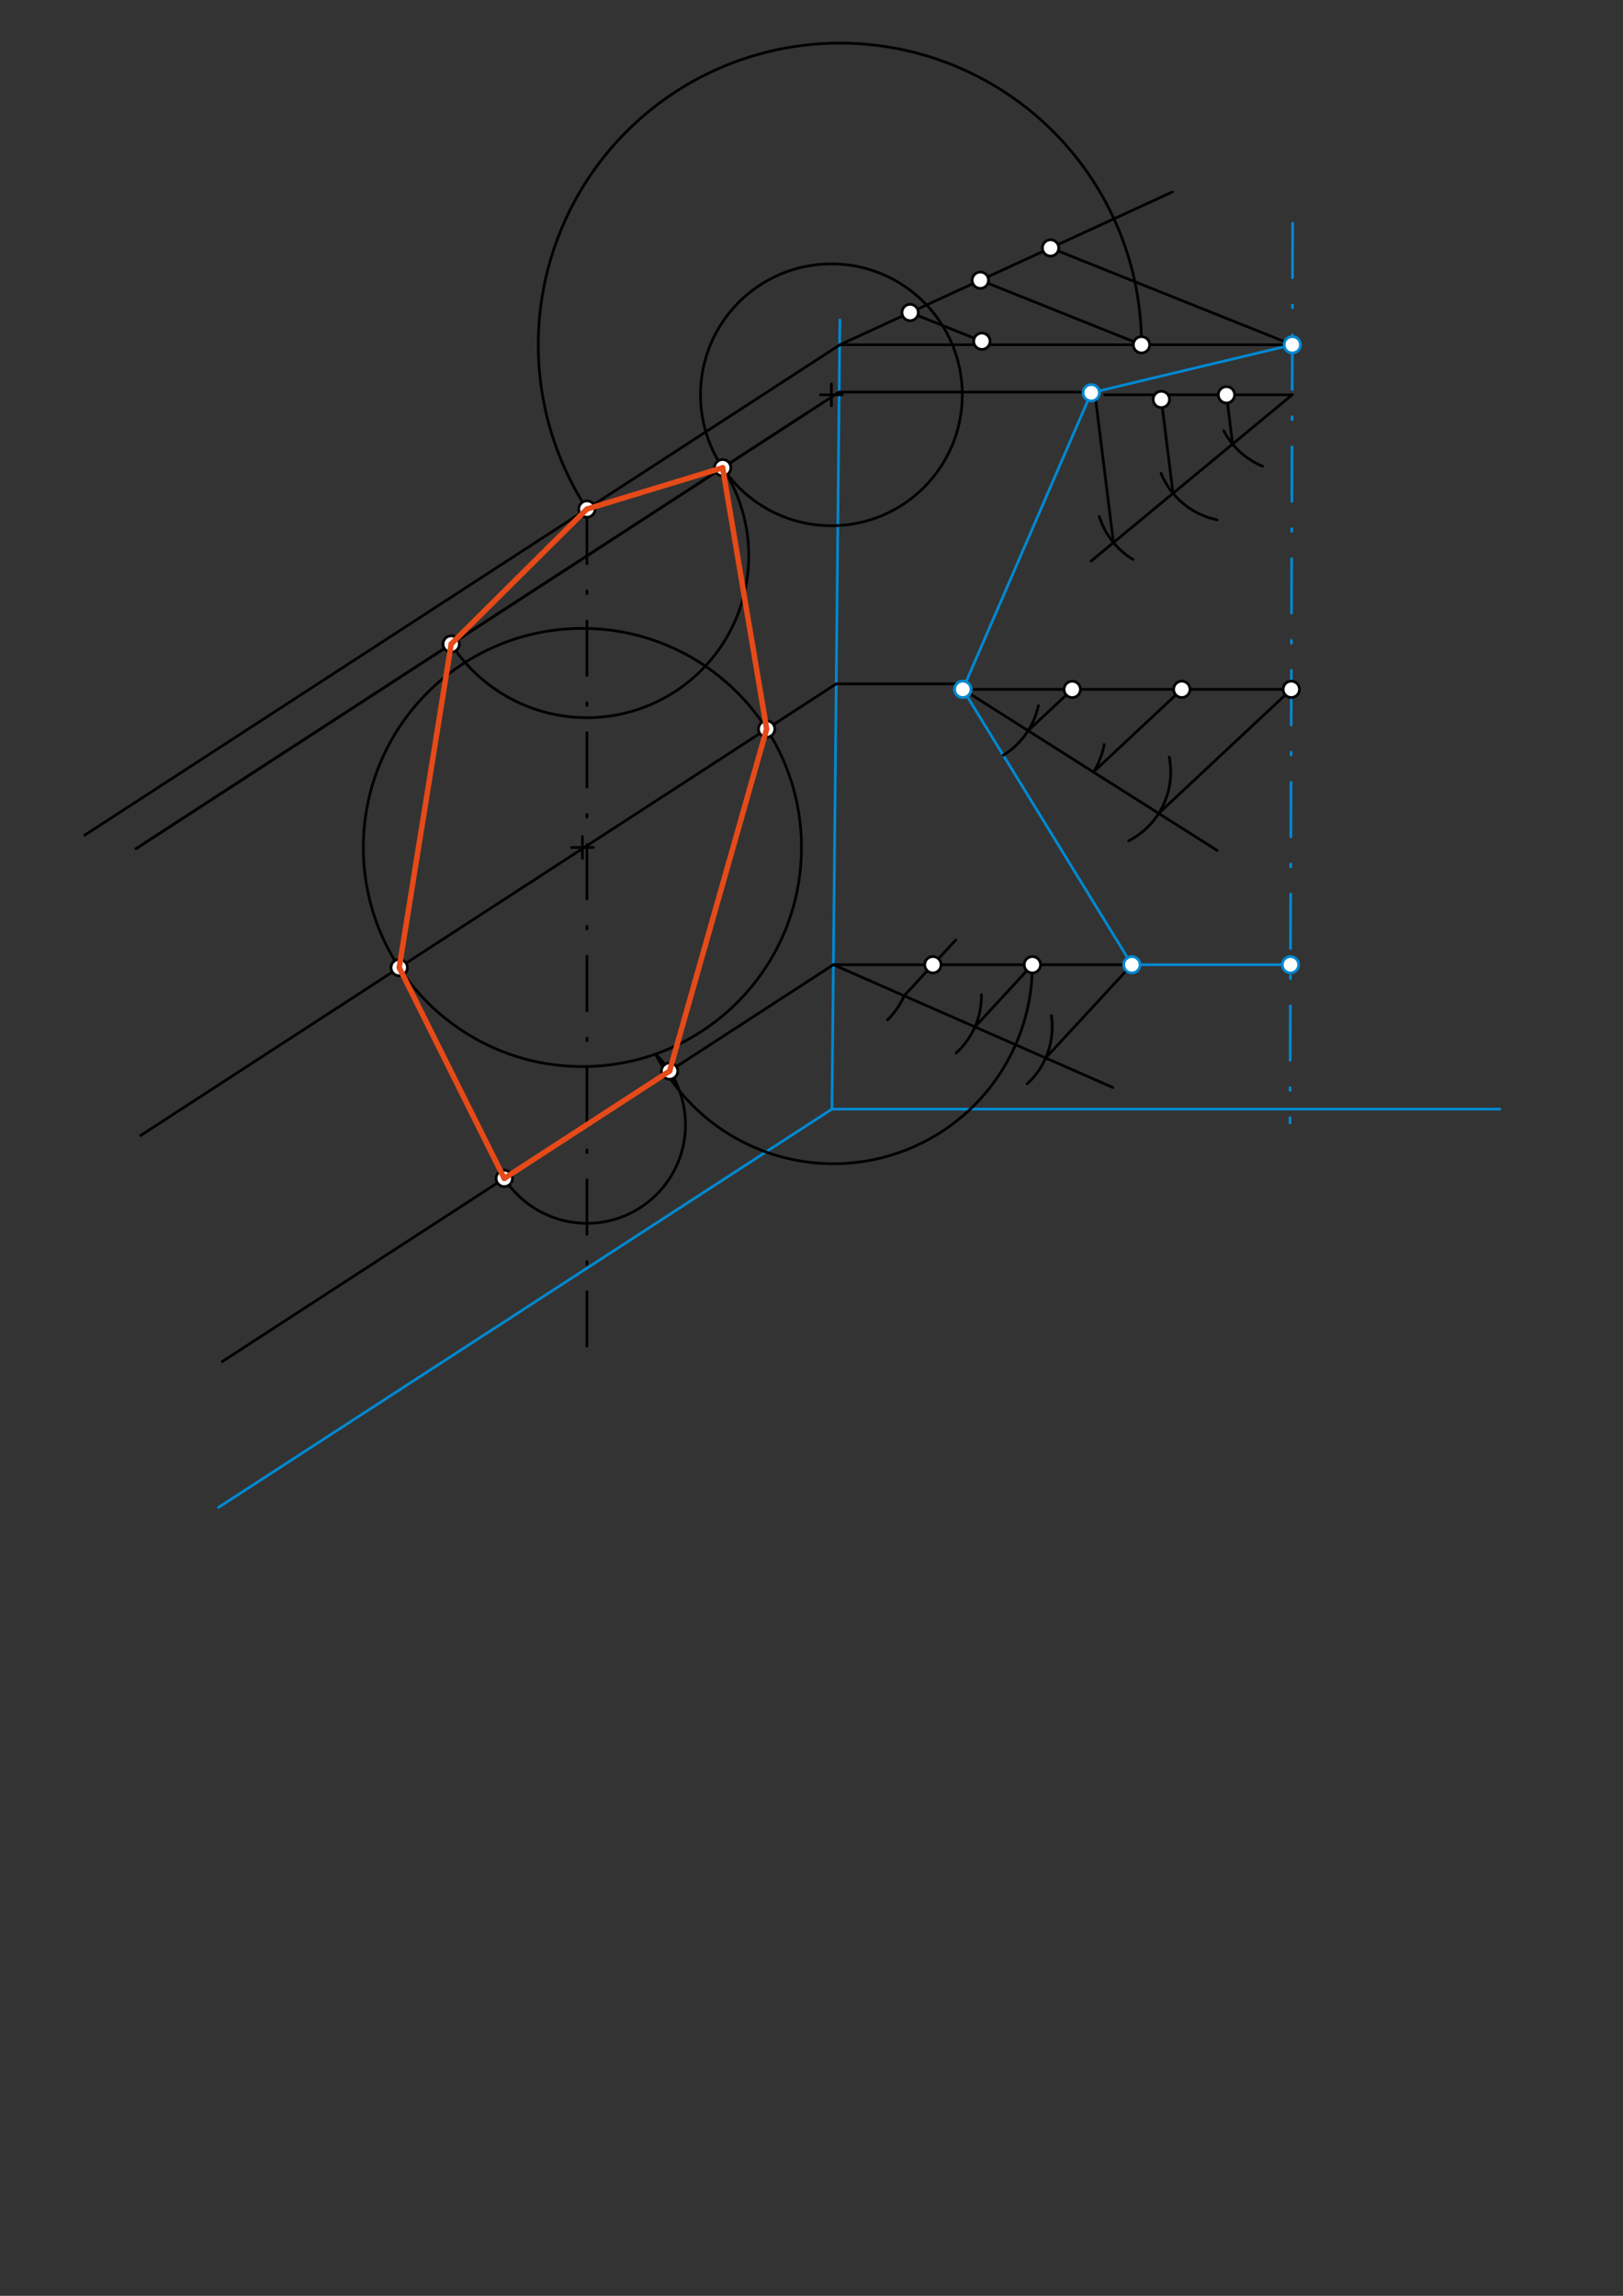 <svg xmlns="http://www.w3.org/2000/svg" class="svg--1it" height="100%" preserveAspectRatio="xMidYMid meet" viewBox="0 0 595.276 841.89" width="100%"><rect x="0" y="0" width="595.276" height="841.89" fill="#333333" stroke="none"/><defs><marker id="marker-arrow" markerHeight="16" markerUnits="userSpaceOnUse" markerWidth="24" orient="auto-start-reverse" refX="24" refY="4" viewBox="0 0 24 8"><path d="M 0 0 L 24 4 L 0 8 z" stroke="inherit"></path></marker></defs><g class="aux-layer--1FB"><g class="element--2qn"><line stroke="#0288D1" stroke-dasharray="none" stroke-linecap="round" stroke-width="1" x1="308.054" x2="305.131" y1="117.325" y2="406.71"></line></g><g class="element--2qn"><line stroke="#0288D1" stroke-dasharray="none" stroke-linecap="round" stroke-width="1" x1="305.131" x2="550.141" y1="406.71" y2="406.71"></line></g><g class="element--2qn"><line stroke="#0288D1" stroke-dasharray="none" stroke-linecap="round" stroke-width="1" x1="305.131" x2="80.141" y1="406.71" y2="552.781"></line></g><g class="element--2qn"><line stroke="#0288D1" stroke-dasharray="none" stroke-linecap="round" stroke-width="1" x1="366.952" x2="415.141" y1="275.281" y2="353.781"></line></g><g class="element--2qn"><line stroke="#0288D1" stroke-dasharray="none" stroke-linecap="round" stroke-width="1" x1="366.952" x2="353.141" y1="275.281" y2="252.781"></line></g><g class="element--2qn"><line stroke="#0288D1" stroke-dasharray="20, 10, 1, 10" stroke-linecap="round" stroke-width="1" x1="474.12" x2="473.141" y1="81.852" y2="411.766"></line></g><g class="element--2qn"><line stroke="#0288D1" stroke-dasharray="none" stroke-linecap="round" stroke-width="1" x1="400.242" x2="473.987" y1="144.032" y2="126.435"></line></g><g class="element--2qn"><line stroke="#0288D1" stroke-dasharray="none" stroke-linecap="round" stroke-width="1" x1="400.242" x2="353.141" y1="144.032" y2="252.781"></line></g><g class="element--2qn"><line stroke="#0288D1" stroke-dasharray="none" stroke-linecap="round" stroke-width="1" x1="415.141" x2="473.313" y1="353.781" y2="353.781"></line></g><g class="element--2qn"><line stroke="#000000" stroke-dasharray="none" stroke-linecap="round" stroke-width="1" x1="415.141" x2="305.666" y1="353.781" y2="353.766"></line></g><g class="element--2qn"><line stroke="#000000" stroke-dasharray="none" stroke-linecap="round" stroke-width="1" x1="352.141" x2="306.707" y1="250.781" y2="250.767"></line></g><g class="element--2qn"><line stroke="#000000" stroke-dasharray="none" stroke-linecap="round" stroke-width="1" x1="401.141" x2="307.787" y1="143.781" y2="143.781"></line></g><g class="element--2qn"><line stroke="#000000" stroke-dasharray="none" stroke-linecap="round" stroke-width="1" x1="473.987" x2="308.054" y1="126.435" y2="126.435"></line></g><g class="element--2qn"><line stroke="#000000" stroke-dasharray="none" stroke-linecap="round" stroke-width="1" x1="305.666" x2="81.511" y1="353.766" y2="499.295"></line></g><g class="element--2qn"><line stroke="#000000" stroke-dasharray="none" stroke-linecap="round" stroke-width="1" x1="306.707" x2="51.592" y1="250.767" y2="416.395"></line></g><g class="element--2qn"><line stroke="#000000" stroke-dasharray="none" stroke-linecap="round" stroke-width="1" x1="296.187" x2="49.882" y1="151.312" y2="311.221"></line></g><g class="element--2qn"><line stroke="#000000" stroke-dasharray="none" stroke-linecap="round" stroke-width="1" x1="307.787" x2="49.882" y1="143.781" y2="311.221"></line></g><g class="element--2qn"><line stroke="#000000" stroke-dasharray="none" stroke-linecap="round" stroke-width="1" x1="308.054" x2="31.067" y1="126.435" y2="306.264"></line></g><g class="element--2qn"><line stroke="#000000" stroke-dasharray="none" stroke-linecap="round" stroke-width="1" x1="308.054" x2="429.966" y1="126.435" y2="70.402"></line></g><g class="element--2qn"><line stroke="#000000" stroke-dasharray="none" stroke-linecap="round" stroke-width="1" x1="385.323" x2="473.987" y1="90.921" y2="126.435"></line></g><g class="element--2qn"><line stroke="#000000" stroke-dasharray="none" stroke-linecap="round" stroke-width="1" x1="359.567" x2="419.719" y1="102.759" y2="126.853"></line></g><g class="element--2qn"><line stroke="#000000" stroke-dasharray="none" stroke-linecap="round" stroke-width="1" x1="333.81" x2="359.399" y1="114.597" y2="124.847"></line></g><g class="element--2qn"><path d="M 418.676 126.435 A 110.622 110.622 0 1 0 215.271 186.673" fill="none" stroke="#000000" stroke-dasharray="none" stroke-linecap="round" stroke-width="1"></path></g><g class="element--2qn"><line stroke="#000000" stroke-dasharray="20, 10, 1, 10" stroke-linecap="round" stroke-width="1" x1="215.271" x2="215.271" y1="186.673" y2="502.781"></line></g><g class="element--2qn"><line stroke="#000000" stroke-dasharray="none" stroke-linecap="round" stroke-width="1" x1="405.141" x2="473.933" y1="144.781" y2="144.781"></line></g><g class="element--2qn"><line stroke="#000000" stroke-dasharray="none" stroke-linecap="round" stroke-width="1" x1="353.141" x2="476.141" y1="252.781" y2="252.781"></line></g><g class="element--2qn"><line stroke="#000000" stroke-dasharray="none" stroke-linecap="round" stroke-width="1" x1="473.933" x2="400.141" y1="144.781" y2="205.781"></line></g><g class="element--2qn"><path d="M 448.828 157.945 A 28.346 28.346 0 0 0 463.066 170.962" fill="none" stroke="#000000" stroke-dasharray="none" stroke-linecap="round" stroke-width="1"></path></g><g class="element--2qn"><path d="M 425.851 173.579 A 28.346 28.346 0 0 0 446.403 190.613" fill="none" stroke="#000000" stroke-dasharray="none" stroke-linecap="round" stroke-width="1"></path></g><g class="element--2qn"><path d="M 403.187 189.379 A 28.346 28.346 0 0 0 415.566 205.157" fill="none" stroke="#000000" stroke-dasharray="none" stroke-linecap="round" stroke-width="1"></path></g><g class="element--2qn"><line stroke="#000000" stroke-dasharray="none" stroke-linecap="round" stroke-width="1" x1="408.389" x2="401.526" y1="198.963" y2="143.872"></line></g><g class="element--2qn"><line stroke="#000000" stroke-dasharray="none" stroke-linecap="round" stroke-width="1" x1="430.237" x2="425.948" y1="180.902" y2="146.474"></line></g><g class="element--2qn"><line stroke="#000000" stroke-dasharray="none" stroke-linecap="round" stroke-width="1" x1="452.085" x2="449.834" y1="162.842" y2="144.774"></line></g><g class="element--2qn"><g class="center--1s5"><line x1="300.933" y1="144.781" x2="308.933" y2="144.781" stroke="#000000" stroke-width="1" stroke-linecap="round"></line><line x1="304.933" y1="140.781" x2="304.933" y2="148.781" stroke="#000000" stroke-width="1" stroke-linecap="round"></line><circle class="hit--230" cx="304.933" cy="144.781" r="4" stroke="none" fill="transparent"></circle></g><circle cx="304.933" cy="144.781" fill="none" r="48.015" stroke="#000000" stroke-dasharray="none" stroke-width="1"></circle></g><g class="element--2qn"><path d="M 265.055 171.524 A 59.355 59.355 0 1 1 164.04 233.819" fill="none" stroke="#000000" stroke-dasharray="none" stroke-linecap="round" stroke-width="1"></path></g><g class="element--2qn"><line stroke="#000000" stroke-dasharray="none" stroke-linecap="round" stroke-width="1" x1="353.141" x2="446.448" y1="252.781" y2="311.876"></line></g><g class="element--2qn"><path d="M 380.847 258.772 A 28.346 28.346 0 0 1 367.97 276.939" fill="none" stroke="#000000" stroke-dasharray="none" stroke-linecap="round" stroke-width="1"></path></g><g class="element--2qn"><path d="M 404.977 273.023 A 28.346 28.346 0 0 1 401.036 283.115" fill="none" stroke="#000000" stroke-dasharray="none" stroke-linecap="round" stroke-width="1"></path></g><g class="element--2qn"><path d="M 428.849 277.642 A 28.346 28.346 0 0 1 413.944 308.352" fill="none" stroke="#000000" stroke-dasharray="none" stroke-linecap="round" stroke-width="1"></path></g><g class="element--2qn"><line stroke="#000000" stroke-dasharray="none" stroke-linecap="round" stroke-width="1" x1="424.984" x2="473.612" y1="298.282" y2="252.781"></line></g><g class="element--2qn"><line stroke="#000000" stroke-dasharray="none" stroke-linecap="round" stroke-width="1" x1="401.036" x2="433.668" y1="283.115" y2="252.582"></line></g><g class="element--2qn"><line stroke="#000000" stroke-dasharray="none" stroke-linecap="round" stroke-width="1" x1="377.088" x2="393.271" y1="267.948" y2="252.806"></line></g><g class="element--2qn"><g class="center--1s5"><line x1="209.612" y1="310.781" x2="217.612" y2="310.781" stroke="#000000" stroke-width="1" stroke-linecap="round"></line><line x1="213.612" y1="306.781" x2="213.612" y2="314.781" stroke="#000000" stroke-width="1" stroke-linecap="round"></line><circle class="hit--230" cx="213.612" cy="310.781" r="4" stroke="none" fill="transparent"></circle></g><circle cx="213.612" cy="310.781" fill="none" r="80.341" stroke="#000000" stroke-dasharray="none" stroke-width="1"></circle></g><g class="element--2qn"><line stroke="#000000" stroke-dasharray="none" stroke-linecap="round" stroke-width="1" x1="305.666" x2="408.141" y1="353.766" y2="398.781"></line></g><g class="element--2qn"><path d="M 331.619 365.167 A 28.346 28.346 0 0 1 325.514 374.005" fill="none" stroke="#000000" stroke-dasharray="none" stroke-linecap="round" stroke-width="1"></path></g><g class="element--2qn"><path d="M 359.962 364.755 A 28.346 28.346 0 0 1 350.668 386.159" fill="none" stroke="#000000" stroke-dasharray="none" stroke-linecap="round" stroke-width="1"></path></g><g class="element--2qn"><path d="M 385.612 372.415 A 28.346 28.346 0 0 1 376.748 397.443" fill="none" stroke="#000000" stroke-dasharray="none" stroke-linecap="round" stroke-width="1"></path></g><g class="element--2qn"><line stroke="#000000" stroke-dasharray="none" stroke-linecap="round" stroke-width="1" x1="383.525" x2="415.141" y1="387.968" y2="353.781"></line></g><g class="element--2qn"><line stroke="#000000" stroke-dasharray="none" stroke-linecap="round" stroke-width="1" x1="357.572" x2="379.832" y1="376.567" y2="352.497"></line></g><g class="element--2qn"><line stroke="#000000" stroke-dasharray="none" stroke-linecap="round" stroke-width="1" x1="331.619" x2="350.568" y1="365.167" y2="344.678"></line></g><g class="element--2qn"><path d="M 378.649 353.776 A 72.983 72.983 0 0 1 240.438 386.505" fill="none" stroke="#000000" stroke-dasharray="none" stroke-linecap="round" stroke-width="1"></path></g><g class="element--2qn"><path d="M 240.441 386.511 A 36.146 36.146 0 1 1 181.844 426.206" fill="none" stroke="#000000" stroke-dasharray="none" stroke-linecap="round" stroke-width="1"></path></g><g class="element--2qn"><circle cx="353.141" cy="252.781" r="3" stroke="#0288D1" stroke-width="1" fill="#ffffff"></circle>}</g><g class="element--2qn"><circle cx="353.141" cy="252.781" r="3" stroke="#0288D1" stroke-width="1" fill="#ffffff"></circle>}</g><g class="element--2qn"><circle cx="473.987" cy="126.435" r="3" stroke="#0288D1" stroke-width="1" fill="#ffffff"></circle>}</g><g class="element--2qn"><circle cx="415.141" cy="353.781" r="3" stroke="#0288D1" stroke-width="1" fill="#ffffff"></circle>}</g><g class="element--2qn"><circle cx="473.313" cy="353.781" r="3" stroke="#0288D1" stroke-width="1" fill="#ffffff"></circle>}</g><g class="element--2qn"><circle cx="400.242" cy="144.032" r="3" stroke="#0288D1" stroke-width="1" fill="#ffffff"></circle>}</g><g class="element--2qn"><circle cx="360.125" cy="125.137" r="3" stroke="#000000" stroke-width="1" fill="#ffffff"></circle>}</g><g class="element--2qn"><circle cx="418.676" cy="126.435" r="3" stroke="#000000" stroke-width="1" fill="#ffffff"></circle>}</g><g class="element--2qn"><circle cx="215.271" cy="186.673" r="3" stroke="#000000" stroke-width="1" fill="#ffffff"></circle>}</g><g class="element--2qn"><circle cx="333.81" cy="114.597" r="3" stroke="#000000" stroke-width="1" fill="#ffffff"></circle>}</g><g class="element--2qn"><circle cx="359.567" cy="102.759" r="3" stroke="#000000" stroke-width="1" fill="#ffffff"></circle>}</g><g class="element--2qn"><circle cx="385.323" cy="90.921" r="3" stroke="#000000" stroke-width="1" fill="#ffffff"></circle>}</g><g class="element--2qn"><circle cx="425.948" cy="146.474" r="3" stroke="#000000" stroke-width="1" fill="#ffffff"></circle>}</g><g class="element--2qn"><circle cx="449.835" cy="144.781" r="3" stroke="#000000" stroke-width="1" fill="#ffffff"></circle>}</g><g class="element--2qn"><circle cx="265.055" cy="171.524" r="3" stroke="#000000" stroke-width="1" fill="#ffffff"></circle>}</g><g class="element--2qn"><circle cx="165.488" cy="236.166" r="3" stroke="#000000" stroke-width="1" fill="#ffffff"></circle>}</g><g class="element--2qn"><circle cx="393.271" cy="252.806" r="3" stroke="#000000" stroke-width="1" fill="#ffffff"></circle>}</g><g class="element--2qn"><circle cx="433.455" cy="252.781" r="3" stroke="#000000" stroke-width="1" fill="#ffffff"></circle>}</g><g class="element--2qn"><circle cx="473.612" cy="252.781" r="3" stroke="#000000" stroke-width="1" fill="#ffffff"></circle>}</g><g class="element--2qn"><circle cx="146.422" cy="354.828" r="3" stroke="#000000" stroke-width="1" fill="#ffffff"></circle>}</g><g class="element--2qn"><circle cx="281.191" cy="267.332" r="3" stroke="#000000" stroke-width="1" fill="#ffffff"></circle>}</g><g class="element--2qn"><circle cx="342.158" cy="353.771" r="3" stroke="#000000" stroke-width="1" fill="#ffffff"></circle>}</g><g class="element--2qn"><circle cx="378.649" cy="353.776" r="3" stroke="#000000" stroke-width="1" fill="#ffffff"></circle>}</g><g class="element--2qn"><circle cx="245.588" cy="392.771" r="3" stroke="#000000" stroke-width="1" fill="#ffffff"></circle>}</g><g class="element--2qn"><circle cx="184.954" cy="432.136" r="3" stroke="#000000" stroke-width="1" fill="#ffffff"></circle>}</g></g><g class="main-layer--3Vd"><g class="element--2qn"><line stroke="#E64A19" stroke-dasharray="none" stroke-linecap="round" stroke-width="2" x1="215.271" x2="265.055" y1="186.673" y2="171.524"></line></g><g class="element--2qn"><line stroke="#E64A19" stroke-dasharray="none" stroke-linecap="round" stroke-width="2" x1="281.191" x2="265.055" y1="267.332" y2="171.524"></line></g><g class="element--2qn"><line stroke="#E64A19" stroke-dasharray="none" stroke-linecap="round" stroke-width="2" x1="281.191" x2="245.588" y1="267.332" y2="392.771"></line></g><g class="element--2qn"><line stroke="#E64A19" stroke-dasharray="none" stroke-linecap="round" stroke-width="2" x1="245.588" x2="184.954" y1="392.771" y2="432.136"></line></g><g class="element--2qn"><line stroke="#E64A19" stroke-dasharray="none" stroke-linecap="round" stroke-width="2" x1="184.954" x2="146.422" y1="432.136" y2="354.828"></line></g><g class="element--2qn"><line stroke="#E64A19" stroke-dasharray="none" stroke-linecap="round" stroke-width="2" x1="146.422" x2="165.488" y1="354.828" y2="236.166"></line></g><g class="element--2qn"><line stroke="#E64A19" stroke-dasharray="none" stroke-linecap="round" stroke-width="2" x1="165.488" x2="215.271" y1="236.166" y2="186.673"></line></g></g><g class="snaps-layer--2PT"></g><g class="temp-layer--rAP"></g></svg>